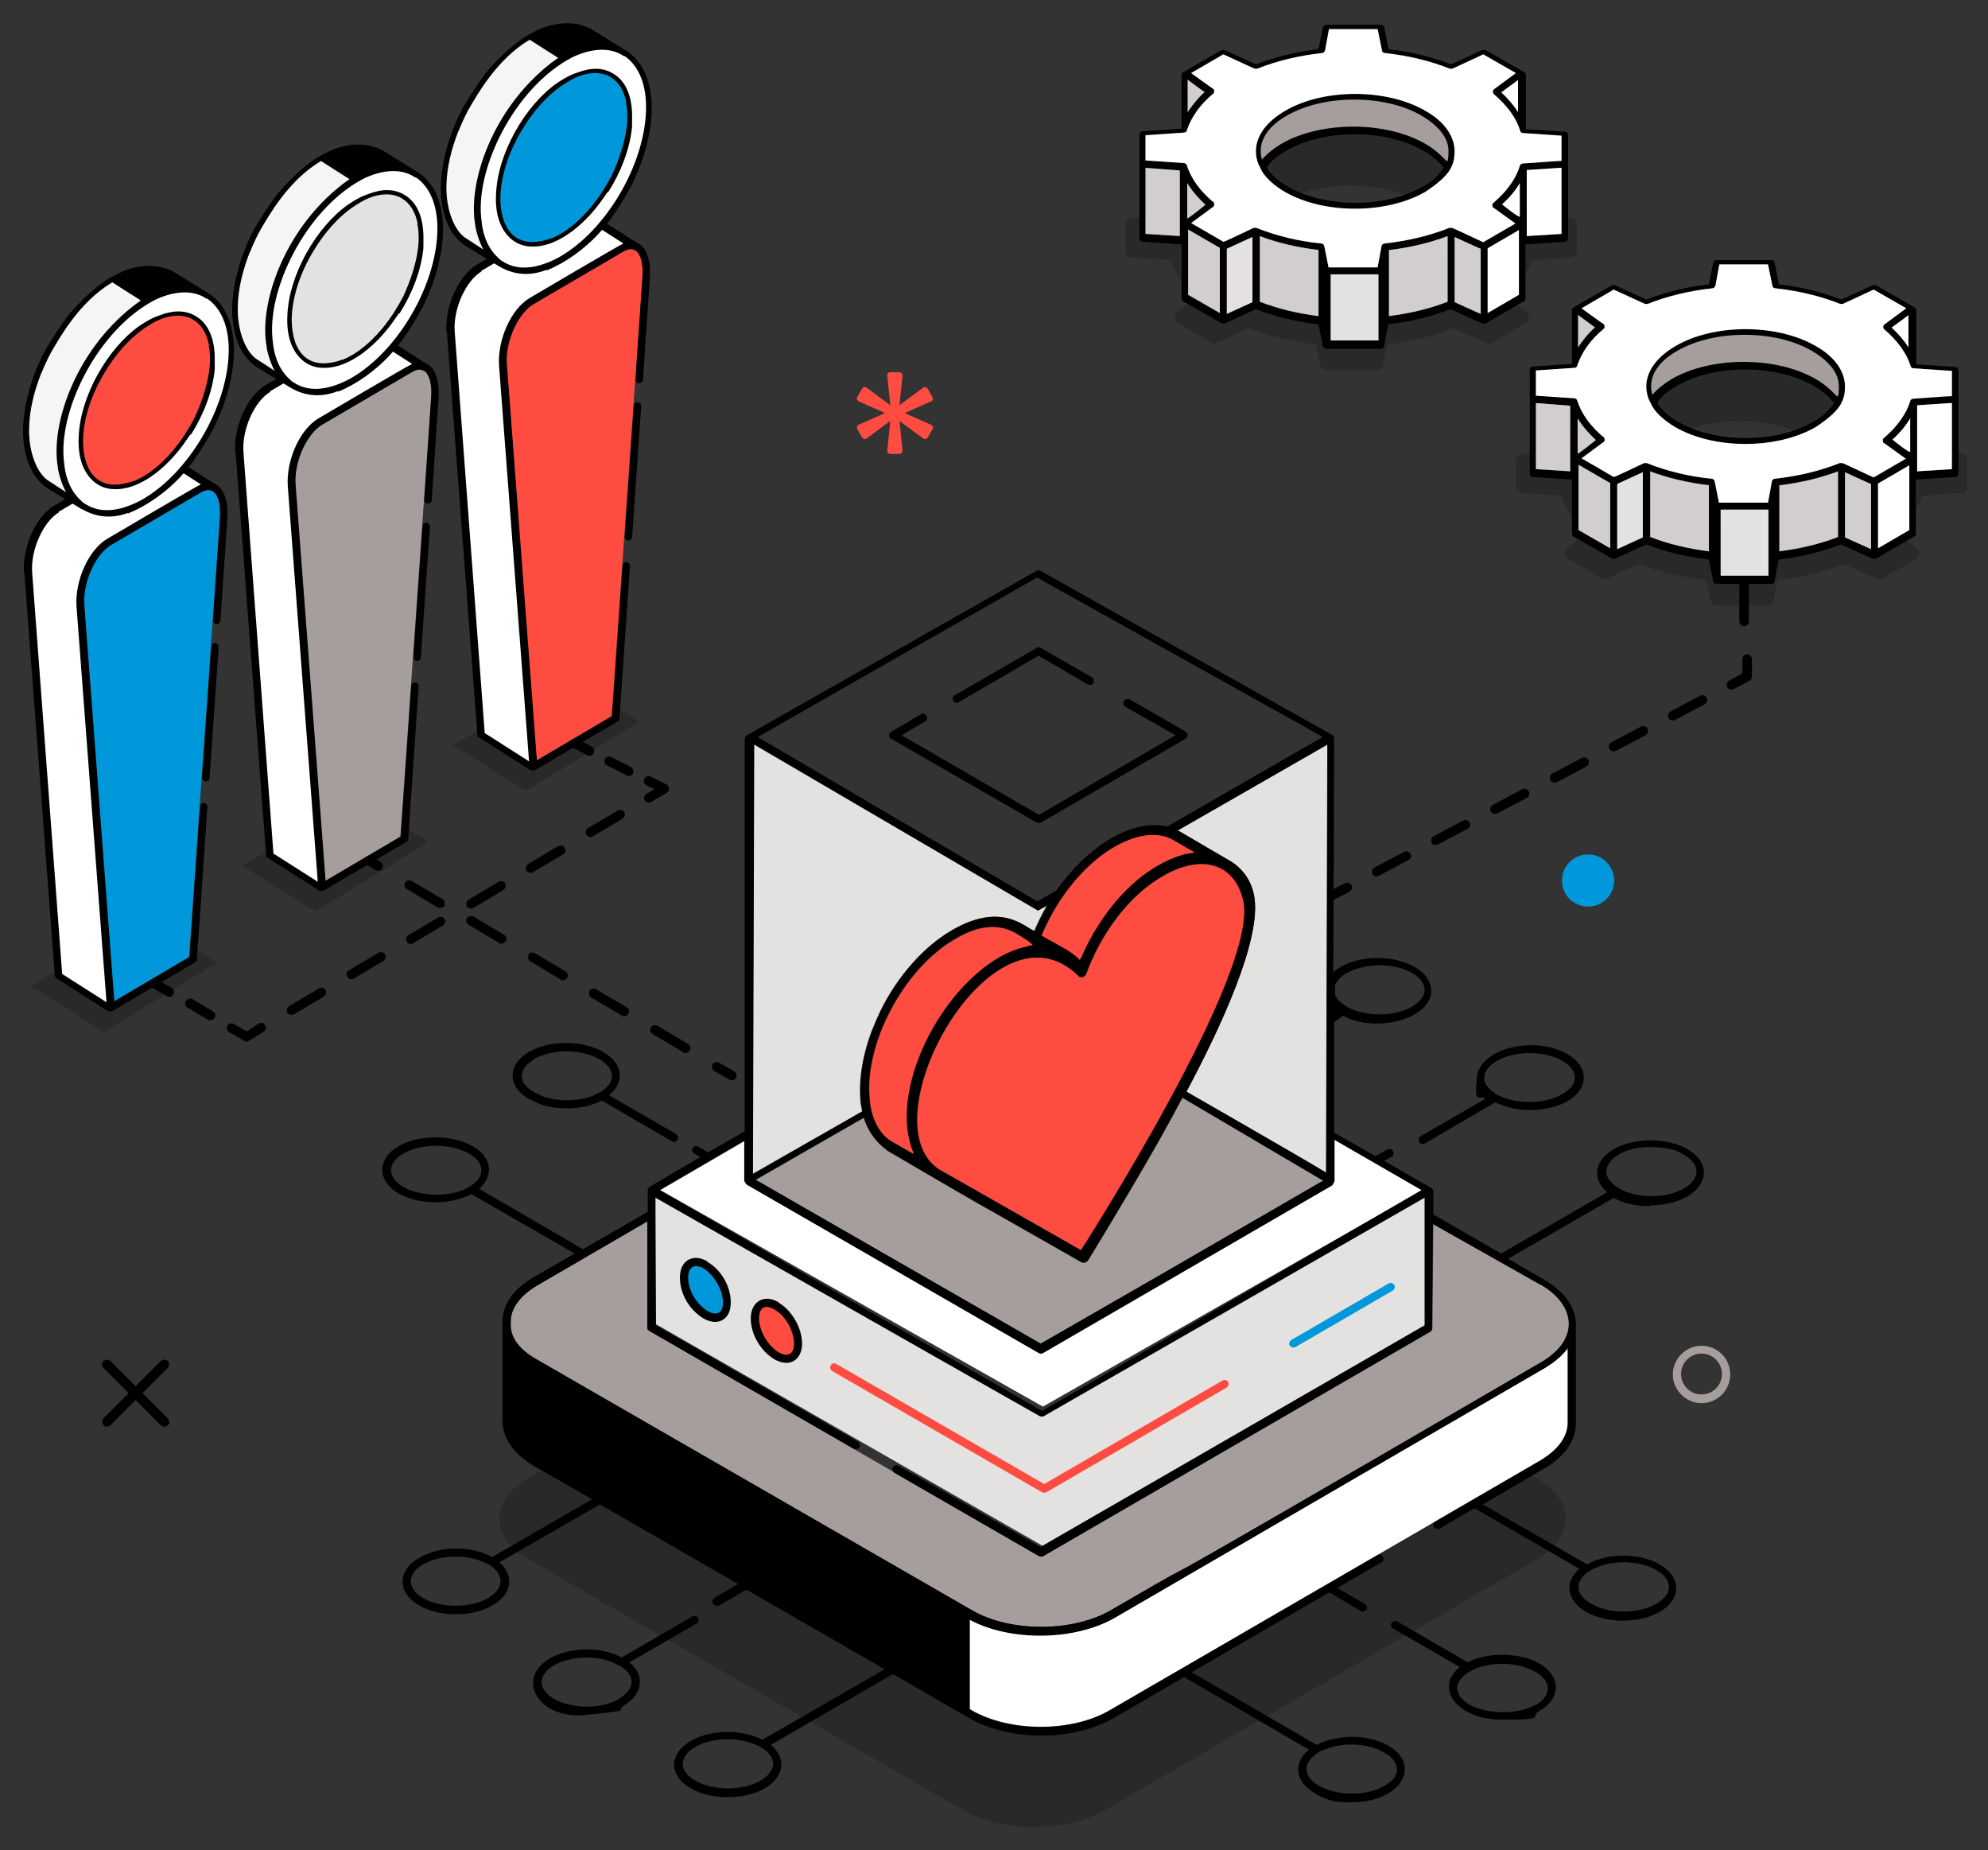 <svg xmlns="http://www.w3.org/2000/svg" id="Layer_1" data-name="Layer 1" viewBox="0 0 457.3 425.5"><rect x="0" y="0" width="457.3" height="425.5" fill="#333333" stroke="none"/><defs><style>      .cls-1 {        fill: #ff4c41;      }      .cls-1, .cls-2, .cls-3, .cls-4, .cls-5, .cls-6, .cls-7, .cls-8, .cls-9, .cls-10, .cls-11 {        stroke-width: 0px;      }      .cls-2 {        fill: none;      }      .cls-3 {        opacity: .2;      }      .cls-3, .cls-7, .cls-12, .cls-11 {        fill: #000;      }      .cls-4 {        fill: #e4e2e1;      }      .cls-5 {        fill: #f6f5f5;      }      .cls-6 {        fill: #0098db;      }      .cls-8 {        fill: #d2cecd;      }      .cls-12 {        stroke: #000;        stroke-miterlimit: 10;        stroke-width: .8px;      }      .cls-9 {        fill: #fff;      }      .cls-10 {        fill: #a69e9c;      }      .cls-11 {        isolation: isolate;        opacity: .2;      }    </style></defs><polygon class="cls-11" points="50 221.4 23.9 237.3 7.1 226.8 33.3 211.1 50 221.4"></polygon><g><path class="cls-6" d="M25.6,125.3l20.5-12c.7-.4,1.6-.8,2.4-.5l.3.2h.3c1.1.8,1.7,3.1,1.5,5.9l-7.1,101.2-17.3,10.2-6.9-91.1c-.4-5.3,2.6-11.8,6.2-13.9h.1Z"></path><path class="cls-7" d="M5.6,131.7l7,92.5h0c0,.3.1.6.4.8l11.8,7.5c.1,0,.3.1.5.1s.3,0,.4-.1h.2l19-11.2c.2-.1.4-.4.4-.7l2.4-35c0-.5-.3-.9-.8-.9s-.9.3-.9.8l-2.4,34.6-17.3,10.2-6.9-91.1c-.4-5.3,2.6-11.8,6.2-13.9l20.5-12c.7-.4,1.6-.8,2.4-.5,0,0,.4,0,.6.3,1.1.8,1.7,3.1,1.5,5.9l-1.6,23.6c0,.5.3.9.8.9s.9-.3.9-.8l1.6-23.6c.2-3.7-.7-6.5-2.5-7.6-.2,0-11.9-7.6-12-7.6-1.3-.8-2.9-.7-4.7.3l-20.5,12c-4.3,2.5-7.5,9.6-7.1,15.6h0Z"></path><path class="cls-9" d="M13.5,117.7l20.5-12c.8-.5,1.8-.9,2.7-.4l9.5,6.1c-.3,0-21.5,12.5-21.5,12.5-4.3,2.5-7.5,9.6-7.1,15.6l6.9,91-10.2-6.5-6.9-92.3c-.4-5.3,2.6-11.8,6.2-13.9h-.1Z"></path><path class="cls-7" d="M47.3,179.7c-.5,0-.8-.5-.8-.9l2.1-30.1c0-.5.5-.8.9-.8s.8.5.8.9l-2.1,30.1c0,.5-.4.8-.9.8s0,0,0,0Z"></path></g><path class="cls-6" d="M365.3,196.5c-3.3,0-6,2.7-6,6s2.6,6,6,6,6-2.7,6-6-2.7-6-6-6Z"></path><path class="cls-7" d="M306.4,207c-.4,0-.8-.2-1-.6-.3-.5,0-1.2.5-1.5l3.5-1.8c.5-.3,1.2,0,1.5.5s0,1.2-.5,1.5l-3.5,1.8c-.2,0-.3.1-.5.1Z"></path><path class="cls-7" d="M316.7,201.6c-.4,0-.8-.2-1-.6,0-.2-.1-.3-.1-.5,0-.4.2-.8.6-1l6.8-3.6c.5-.3,1.2,0,1.5.5.1.3.2.6,0,.8,0,.3-.3.5-.5.6l-6.8,3.6c-.2,0-.3.1-.5.1h0ZM330.3,194.4c-.4,0-.8-.2-1-.6,0-.2-.1-.3-.1-.5,0-.4.2-.8.6-1l6.8-3.6c.5-.3,1.2,0,1.5.5.1.2.2.5,0,.8,0,.3-.3.5-.5.6l-6.8,3.6c-.2,0-.3.1-.5.1h0ZM343.9,187.2c-.4,0-.8-.2-1-.6,0-.1-.1-.3-.1-.5,0-.4.2-.8.6-1l6.8-3.6c.5-.3,1.2,0,1.5.5s0,1.2-.5,1.5l-6.8,3.6c-.2,0-.3.1-.5.1ZM357.6,180c-.4,0-.8-.2-1-.6,0-.1-.1-.3-.1-.5,0-.4.2-.8.6-1l6.8-3.6c.5-.3,1.2,0,1.5.5s0,1.2-.5,1.5l-6.8,3.6c-.2,0-.3.1-.5.1ZM371.2,172.8c-.4,0-.8-.2-1-.6,0-.1-.1-.3-.1-.5,0-.4.2-.8.6-1l6.8-3.6c.5-.3,1.2,0,1.5.5s0,1.2-.5,1.5l-6.8,3.6c-.2,0-.3.1-.5.1ZM384.8,165.7c-.4,0-.8-.2-1-.6,0-.2-.1-.3-.1-.5,0-.4.2-.8.6-1l6.8-3.6c.5-.3,1.2,0,1.5.5s0,1.2-.5,1.5l-6.8,3.6c-.2,0-.3.1-.5.1Z"></path><path class="cls-7" d="M398.3,158.6c-.4,0-.8-.2-1-.6-.3-.5,0-1.2.5-1.5l3-1.6v-3.3c0-.6.5-1.1,1.1-1.1s1.1.5,1.1,1.1v4c0,.4-.2.8-.6,1l-3.6,1.9c-.2,0-.3.1-.5.1h0Z"></path><path class="cls-7" d="M401.2,144c-.6,0-1.1-.5-1.1-1.1v-8.8c0-.6.5-1.1,1.1-1.1s1.1.5,1.1,1.1v8.8c0,.6-.5,1.1-1.1,1.1Z"></path><path class="cls-7" d="M38.6,326.2l-5.8-5.8,5.8-5.8c.4-.4.4-1.1,0-1.6-.4-.4-1.1-.4-1.6,0l-5.8,5.8-5.8-5.8c-.4-.4-1.1-.4-1.6,0-.5.4-.4,1.1,0,1.6l5.8,5.8-5.8,5.8c-.4.4-.4,1.1,0,1.6.4.4,1.1.4,1.6,0l5.8-5.8,5.8,5.8c.4.4,1.1.4,1.6,0,.5-.4.4-1.1,0-1.6Z"></path><path class="cls-3" d="M353.4,358.7l-99.2,57.6c-9,5.2-23.6,5.2-32.7,0l-99.8-57.6c-9.1-5.2-9.1-13.7,0-18.9l20.4-11.9,79.5,45.9c9.1,5.3,23.7,5.3,32.7,0l78.7-45.7,20.3,11.7c9.1,5.2,9.1,13.7.1,18.9Z"></path><path class="cls-10" d="M391.4,322.7c-3.6,0-6.6-3-6.6-6.6s3-6.6,6.6-6.6,6.6,2.9,6.6,6.6-3,6.6-6.6,6.6ZM391.4,311.3c-2.6,0-4.7,2.1-4.7,4.7s2.1,4.7,4.7,4.7,4.7-2.1,4.7-4.7-2.1-4.7-4.7-4.7Z"></path><path class="cls-7" d="M306.3,234.3c.2.1.3.2.4.3l-.4.2v-.6h0Z"></path><path class="cls-1" d="M214.2,97.7l-6.1-2.7,6.1-2.7c.3,0,.5-.6.3-1l-1.1-1.9c-.3-.4-.7-.5-1.1-.2l-5.4,4,.7-6.8c0-.4-.3-.8-.7-.8h-2.1c-.4,0-.7.3-.7.8l.7,6.8-5.4-4c-.4-.3-.9-.2-1.1.2l-1.1,1.9c-.3.3,0,.8.3,1l6.1,2.7-6.1,2.7c-.3,0-.5.6-.3,1l1.1,1.9c.3.4.7.5,1.1.2l5.4-4-.7,6.8c-.1.4.3.8.7.8h2.1c.4,0,.7-.4.7-.8l-.7-6.8,5.4,4c.4.3.9.2,1.1-.2l1.1-1.9c.3-.3.1-.8-.3-1Z"></path><path class="cls-7" d="M168.3,248.4c-.2,0-.4,0-.5-.1l-3.5-2c-.5-.3-.7-1-.4-1.5s1-.7,1.5-.4l3.5,2c.5.3.7,1,.4,1.5-.2.4-.6.6-1,.6h0Z"></path><path class="cls-7" d="M157.8,242.2c-.2,0-.4,0-.6-.2l-7.1-4.2c-.5-.3-.7-1-.4-1.5s1-.7,1.5-.4l7.1,4.2c.3.2.5.6.5.9s0,.4-.1.6c-.2.3-.6.5-1,.5h.1ZM143.7,233.8c-.2,0-.4,0-.6-.2l-7.1-4.2c-.2-.2-.4-.4-.5-.7,0-.3,0-.6.1-.8.3-.5,1-.7,1.5-.4l7.1,4.2c.3.2.5.5.5.9s0,.4-.2.6c-.2.3-.6.5-.9.5h0ZM129.6,225.5c-.2,0-.4,0-.6-.2l-7-4.2c-.3-.2-.4-.4-.5-.7,0-.3,0-.6,0-.8.3-.5,1-.7,1.5-.4l7.1,4.2c.3.2.5.6.5.9s0,.4-.1.6c-.2.3-.6.5-1,.5h0ZM115.5,217.1c-.2,0-.4,0-.6-.2l-7.1-4.2c-.5-.3-.7-1-.4-1.5.3-.5,1-.7,1.5-.4l7.1,4.2c.3.2.5.5.5.9s0,.4-.2.6c-.2.3-.6.5-.9.5h0ZM101.3,208.8c-.2,0-.4,0-.6-.1l-7.1-4.2c-.5-.3-.7-1-.4-1.5.3-.5,1-.7,1.5-.4l7.1,4.2c.3.2.5.5.5.9s0,.4,0,.6c-.2.3-.6.5-1,.5h0Z"></path><path class="cls-7" d="M86.9,200.2c-.2,0-.4,0-.5-.1l-3.5-2c-.5-.3-.7-1-.4-1.5.3-.5,1-.7,1.5-.4l3.5,2c.5.3.7,1,.4,1.5-.2.4-.6.6-1,.6h0Z"></path><path class="cls-7" d="M38.9,229.2c-.2,0-.4,0-.5-.1l-3.5-2c-.5-.3-.7-1-.4-1.5s1-.7,1.5-.4l3.5,2c.5.3.7,1,.4,1.5-.2.4-.6.6-1,.6h0Z"></path><path class="cls-7" d="M48.4,234.7c-.2,0-.4,0-.6-.2l-4.7-2.8c-.3-.2-.5-.5-.5-.9s0-.4.2-.6c.3-.5,1-.7,1.5-.4l4.7,2.8c.5.3.7,1,.4,1.5-.2.3-.6.5-1,.5h0Z"></path><path class="cls-7" d="M56.7,239.5c-.2,0-.4,0-.5-.1l-3.5-2c-.5-.3-.7-1-.4-1.5s1-.7,1.5-.4l2.9,1.7,2.8-1.8c.5-.3,1.2-.2,1.5.4.3.5.2,1.2-.4,1.5l-3.4,2.1c-.2.1-.4.2-.6.2h.1Z"></path><path class="cls-7" d="M67,233.4c-.4,0-.8-.2-1-.5,0-.2,0-.4,0-.6,0-.4.2-.7.5-.9l6.9-4.1c.5-.3,1.2-.1,1.5.4s0,1.2-.4,1.5l-6.9,4.1c-.2,0-.4.1-.6.1h0ZM80.8,225.2c-.4,0-.8-.2-.9-.5,0-.2-.2-.4-.2-.6,0-.4.2-.7.5-.9l6.9-4.1c.5-.3,1.2-.1,1.5.4s0,1.2-.4,1.5l-6.9,4.1c-.2.1-.4.2-.6.2h0ZM94.5,217.1c-.4,0-.8-.2-.9-.5,0-.2-.2-.4-.2-.6,0-.4.2-.7.5-.9l6.9-4.1c.5-.3,1.2-.1,1.5.4s.2.5,0,.8c0,.3-.2.5-.5.7l-6.9,4.1c-.2.1-.4.2-.6.2h0ZM108.3,208.9c-.4,0-.8-.2-1-.5,0-.2,0-.4,0-.6,0-.4.2-.7.5-.9l6.9-4.1c.5-.3,1.2-.1,1.5.4s0,1.2-.4,1.5l-6.9,4.1c-.2.1-.4.2-.6.2h0ZM122,200.7h0c-.4,0-.8-.2-1-.5,0-.2-.2-.4,0-.6,0-.4.2-.7.5-.9l6.9-4.1c.5-.3,1.2-.1,1.5.4.2.2.2.6.1.8,0,.3-.2.5-.5.7l-6.9,4.1c-.2.1-.4.2-.6.2h0ZM135.8,192.5c-.4,0-.7-.2-.9-.5-.1-.2-.2-.4-.2-.6,0-.4.2-.7.5-.9l6.9-4.1c.5-.3,1.2-.1,1.5.4s.1,1.2-.4,1.5l-6.9,4.1c-.2.1-.4.2-.6.2h0Z"></path><path class="cls-7" d="M149.2,184.6c-.4,0-.7-.2-.9-.5-.3-.5-.1-1.2.4-1.5l1.8-1.1-1.8-.9c-.5-.3-.8-.9-.5-1.5.3-.5.9-.8,1.5-.5l3.6,1.8c.4.2.6.5.6.9s-.2.8-.5,1l-3.5,2.1c-.2.1-.4.2-.6.2h-.1Z"></path><path class="cls-7" d="M144.6,178.4c-.2,0-.3,0-.5-.1l-4.5-2.3c-.3-.1-.5-.4-.5-.6v-.8c.3-.5,1-.7,1.5-.5l4.5,2.3c.4.2.6.6.6,1s0,.4-.1.5c-.2.4-.6.6-1,.6h0Z"></path><path class="cls-7" d="M135.6,173.8c-.2,0-.3,0-.5-.1l-3.6-1.9c-.5-.3-.7-.9-.5-1.5.3-.5.9-.7,1.5-.5l3.6,1.9c.5.3.7.9.5,1.5-.2.4-.6.6-1,.6Z"></path><path class="cls-12" d="M29.8,117.4c-2.7,1.1-6.6,1.8-10.8-.7h-.1l-7.7-4.7c-3.7-2.4-5.6-7.3-5.5-13.6.2-5.1,1.7-10.9,4.4-16.4h0c1.6-3.3,5.8-9.1,5.8-9.1,3-3.5,6.5-6.9,9.7-8.7s4-1.8,4.4-2h0c3.7-1.1,7.6-.8,10.3,1l7.6,4.7h0c3.7,2.4,5.7,7.3,5.5,13.6-.2,5-1.6,10.4-4,15.5,0,0-.3.7-.6,1.3-2.3,4.2-4.7,8-7.7,11.2s-7.2,6.3-11.3,8h0Z"></path><path class="cls-5" d="M25.9,64.9c-4.6,2.7-8.6,7.1-12.1,12.7h0c-.9,1.5-2,3.2-2.8,4.9h0c-.2.5-.5,1-.7,1.5s-.4.9-.6,1.4c0,0-.1.3-.2.4-1.7,4.3-2.7,8.5-2.8,12.5-.2,5.9,2,10.8,4.5,12.3l4,2.6c-.8-1.4-1.8-4.3-1.9-5.8-1.7-9.7,4-26.5,17.2-36.9h0c.2-.2,1.8-1.3,1.9-1.4,0,0-6.5-4.1-6.6-4.2h0Z"></path><path class="cls-9" d="M47.7,68.7h-.2c-3.5-2.4-8.2-1.5-11.9.3-13.4,7-22.6,26.1-20.8,37.8,0,.2.3,4.1,2.6,7,.2.2.3.4.5.6s.4.4.6.6c0,0,.3.3.4.4.2.2.4.3.7.5,4,2.6,8.9,1.3,13.1-1,10.7-6.1,19.5-21.1,19.9-33.6.2-5.9-1.6-10.3-4.9-12.6ZM43.8,99.9s-.7,1-.9,1.3c-3.7,5.5-10.2,11.5-16.6,11.3-2.1,0-4.1-.9-5.5-2.5-1.8-2-2.9-5.1-2.7-9.4.3-9.5,6.7-20.5,13.9-25.6,1.6-1.1,3.2-2,4.8-2.5,3.1-1.2,5.9-1.2,8.2.2,3,1.7,4.5,5.4,4.4,10.3v.7h0v1.2c-.5,5.3-2.7,10.7-5.5,15.1h0Z"></path><path class="cls-1" d="M48.1,79.5c-.5-2.8-1.8-4.9-3.7-6-1-.6-2.2-.9-3.5-.9-2,0-4.3.7-6.6,2.2-4,2.4-7.7,6.5-10.6,11.5s-4.5,10.3-4.6,14.9c0,4.5,1.3,7.9,3.9,9.4,2.1,1.2,4.8,1.1,7.8,0,.1,0,.3,0,.5-.2.2,0,.4-.2.5-.2.4-.2.9-.5,1.3-.7,4-2.4,7.7-6.5,10.6-11.5.3-.6.7-1.2,1-1.8,3.7-7.9,3.6-13,3.6-13.2,0-1.2,0-2.4-.3-3.4h.1Z"></path><g><polygon class="cls-11" points="98.6 193.7 72.5 209.6 55.7 199.1 81.9 183.4 98.6 193.7"></polygon><g><path class="cls-10" d="M74.2,97.6l20.5-12c.7-.4,1.6-.8,2.4-.5l.3.2h.3c1.1.8,1.7,3.1,1.5,5.9l-7.1,101.2-17.3,10.2-6.9-91.1c-.4-5.3,2.6-11.8,6.2-13.9h0Z"></path><path class="cls-7" d="M54.2,104l7,92.5h0c0,.3,0,.6.4.8l11.8,7.5c0,0,.3.1.5.1s.3,0,.4-.1h.2l19-11.2c.2-.1.4-.4.4-.7l2.4-35c0-.5-.3-.9-.8-.9s-.9.3-.9.8l-2.4,34.6-17.3,10.2-6.9-91.1c-.4-5.3,2.6-11.8,6.2-13.9l20.5-12c.7-.4,1.6-.8,2.4-.5,0,0,.4,0,.6.3,1.1.8,1.7,3.1,1.5,5.9l-1.6,23.6c0,.5.3.9.8.9s.9-.3.9-.8l1.6-23.6c.2-3.7-.7-6.5-2.5-7.6-.2,0-11.9-7.6-12-7.6-1.3-.8-2.9-.7-4.7.3l-20.5,12c-4.3,2.5-7.5,9.6-7.1,15.6h.1Z"></path><path class="cls-9" d="M62.1,90l20.5-12c.8-.5,1.8-.9,2.7-.4l9.5,6.1c-.3,0-21.5,12.5-21.5,12.5-4.3,2.5-7.5,9.6-7.1,15.6l6.9,91-10.2-6.5-6.9-92.3c-.4-5.3,2.6-11.8,6.2-13.9h0Z"></path><path class="cls-7" d="M95.9,152c-.5,0-.8-.5-.8-.9l2.1-30.1c0-.5.5-.8.9-.8s.8.5.8.9l-2.1,30.1c0,.5-.4.8-.9.8s0,0,0,0h0Z"></path></g></g><g><path class="cls-12" d="M77.8,89.5c-2.7,1.1-6.6,1.8-10.8-.7h0l-7.7-4.7c-3.7-2.4-5.6-7.3-5.5-13.6.2-5.1,1.7-10.9,4.4-16.4h0c1.6-3.3,5.8-9.1,5.8-9.1,3-3.5,6.5-6.9,9.7-8.7s4-1.8,4.4-2h0c3.7-1.1,7.6-.8,10.3,1l7.6,4.7h0c3.7,2.4,5.7,7.3,5.5,13.6-.2,5-1.6,10.4-4,15.5,0,0-.3.7-.6,1.3-2.3,4.2-4.7,8-7.7,11.2s-7.2,6.3-11.3,8h0Z"></path><path class="cls-5" d="M73.9,37c-4.6,2.7-8.6,7.1-12.1,12.7h0c-.9,1.5-2,3.2-2.8,4.9h0c-.2.5-.5,1-.7,1.5s-.4.9-.6,1.4c0,0,0,.3-.2.4-1.7,4.3-2.7,8.5-2.8,12.5-.2,5.9,2,10.8,4.5,12.3l4,2.6c-.8-1.4-1.8-4.3-1.9-5.8-1.7-9.7,4-26.5,17.2-36.9h0c.2-.2,1.8-1.3,1.9-1.4,0,0-6.5-4.1-6.6-4.2h0Z"></path><path class="cls-9" d="M95.7,40.8h-.2c-3.5-2.4-8.2-1.5-11.9.3-13.4,7-22.6,26.1-20.8,37.8,0,.2.3,4.1,2.6,7,.2.2.3.4.5.6l.6.6c0,0,.3.3.4.4.2.2.4.3.7.5,4,2.6,8.9,1.3,13.1-1,10.7-6.1,19.5-21.1,19.9-33.6.2-5.9-1.6-10.3-4.9-12.6ZM91.8,72s-.7,1-.9,1.3c-3.7,5.5-10.2,11.5-16.6,11.3-2.1,0-4.1-.9-5.5-2.5-1.8-2-2.9-5.1-2.7-9.4.3-9.5,6.7-20.5,13.9-25.6,1.6-1.1,3.2-2,4.8-2.5,3.1-1.2,5.9-1.2,8.2.2,3,1.7,4.5,5.4,4.4,10.3v.7h0v1.2c-.5,5.3-2.7,10.7-5.5,15.1h-.1Z"></path><path class="cls-4" d="M96.1,51.6c-.5-2.8-1.8-4.9-3.7-6-1-.6-2.2-.9-3.5-.9-2,0-4.3.7-6.6,2.2-4,2.4-7.7,6.5-10.6,11.5s-4.5,10.3-4.6,14.9c0,4.5,1.3,7.9,3.9,9.4,2.1,1.2,4.8,1.1,7.8,0,0,0,.3,0,.5-.2.2,0,.4-.2.5-.2.4-.2.9-.5,1.3-.7,4-2.4,7.7-6.5,10.6-11.5.3-.6.7-1.2,1-1.8,3.7-7.9,3.6-13,3.6-13.2,0-1.2,0-2.4-.3-3.4h0Z"></path></g><g><polygon class="cls-11" points="147.1 166 121 181.9 104.2 171.4 130.4 155.7 147.1 166"></polygon><g><path class="cls-1" d="M122.8,69.9l20.5-12c.7-.4,1.6-.8,2.4-.5l.3.2h.3c1.1.8,1.7,3.1,1.5,5.9l-7.1,101.2-17.3,10.2-6.9-91.1c-.4-5.3,2.6-11.8,6.2-13.9h.1Z"></path><path class="cls-7" d="M102.8,76.3l7,92.5h0c0,.3,0,.6.4.8l11.8,7.5c0,0,.3.1.5.1s.3,0,.4-.1h.2l19-11.2c.2-.1.4-.4.4-.7l2.4-35c0-.5-.3-.9-.8-.9s-.9.3-.9.8l-2.4,34.6-17.3,10.2-6.9-91.1c-.4-5.3,2.6-11.8,6.2-13.9l20.5-12c.7-.4,1.6-.8,2.4-.5,0,0,.4,0,.6.3,1.1.8,1.7,3.1,1.5,5.9l-1.6,23.6c0,.5.3.9.8.9s.9-.3.9-.8l1.6-23.6c.2-3.7-.7-6.5-2.5-7.6-.2,0-11.9-7.6-12-7.6-1.3-.8-2.9-.7-4.7.3l-20.5,12c-4.3,2.5-7.5,9.6-7.1,15.6h.1Z"></path><path class="cls-9" d="M110.7,62.3l20.5-12c.8-.5,1.8-.9,2.7-.4l9.5,6.1c-.3,0-21.5,12.5-21.5,12.5-4.3,2.5-7.5,9.6-7.1,15.6l6.9,91-10.2-6.5-6.9-92.3c-.4-5.3,2.6-11.8,6.2-13.9h0Z"></path><path class="cls-7" d="M144.5,124.3c-.5,0-.8-.5-.8-.9l2.1-30.1c0-.5.5-.8.9-.8s.8.5.8.9l-2.1,30.1c0,.5-.4.8-.9.8s0,0,0,0Z"></path></g></g><g><path class="cls-12" d="M125.8,61.6c-2.7,1.1-6.6,1.8-10.8-.7h0l-7.7-4.7c-3.7-2.4-5.6-7.3-5.5-13.6.2-5.1,1.7-10.9,4.4-16.4h0c1.6-3.3,5.8-9.1,5.8-9.1,3-3.5,6.5-6.9,9.7-8.7s4-1.8,4.4-2h0c3.7-1.1,7.6-.8,10.3,1l7.6,4.7h0c3.7,2.4,5.7,7.3,5.5,13.6-.2,5-1.6,10.4-4,15.5,0,0-.3.7-.6,1.3-2.3,4.2-4.7,8-7.7,11.2s-7.2,6.3-11.3,8h0Z"></path><path class="cls-5" d="M121.9,9.1c-4.6,2.7-8.6,7.1-12.1,12.7h0c-.9,1.5-2,3.2-2.8,4.9h0c-.2.5-.5,1-.7,1.5s-.4.9-.6,1.4c0,0,0,.3-.2.4-1.7,4.3-2.7,8.5-2.8,12.5-.2,5.9,2,10.8,4.5,12.3l4,2.6c-.8-1.4-1.8-4.3-1.9-5.8-1.7-9.7,4-26.5,17.2-36.9h0c.2-.2,1.8-1.3,1.9-1.4,0,0-6.5-4.1-6.6-4.2h.1Z"></path><path class="cls-9" d="M143.7,12.9h-.2c-3.5-2.4-8.2-1.5-11.9.3-13.4,7-22.6,26.1-20.8,37.8,0,.2.3,4.1,2.6,7,.2.2.3.4.5.6.2.2.4.4.6.6,0,0,.3.3.4.4.2.2.4.3.7.5,4,2.6,8.9,1.3,13.1-1,10.7-6.1,19.5-21.1,19.9-33.6.2-5.9-1.6-10.3-4.9-12.6ZM139.8,44.1s-.7,1-.9,1.3c-3.7,5.5-10.2,11.5-16.6,11.3-2.1,0-4.1-.9-5.5-2.5-1.8-2-2.9-5.1-2.7-9.4.3-9.5,6.7-20.5,13.9-25.6,1.6-1.1,3.2-2,4.8-2.5,3.1-1.2,5.9-1.2,8.2.2,3,1.7,4.5,5.4,4.4,10.3v.7h0v1.2c-.5,5.3-2.7,10.7-5.5,15.1h-.1Z"></path><path class="cls-6" d="M144.1,23.7c-.5-2.8-1.8-4.9-3.7-6-1-.6-2.2-.9-3.5-.9-2,0-4.3.7-6.6,2.2-4,2.4-7.7,6.5-10.6,11.5-2.9,5-4.5,10.3-4.6,14.9,0,4.5,1.3,7.9,3.9,9.4,2.1,1.2,4.8,1.1,7.8,0,0,0,.3,0,.5-.2.2,0,.4-.2.5-.2.4-.2.9-.5,1.3-.7,4-2.4,7.7-6.5,10.6-11.5.3-.6.7-1.2,1-1.8,3.7-7.9,3.6-13,3.6-13.2,0-1.2,0-2.4-.3-3.4h0Z"></path></g><g><path class="cls-11" d="M452.5,105.7c0-.8-.6-1.4-1.4-1.4l-8.9-.6c-1.1-3.1-3.1-6-6.1-8.6l4.7-3.4c.4-.3.6-.8.6-1.3s-.3-.9-.7-1.2l-7.9-4.6c-.4-.2-.9-.3-1.3,0l-7.3,3.4c-4.7-1.8-9.9-3.1-15.5-3.7l-.9-4.7c-.1-.7-.7-1.2-1.4-1.2h-11.9c-.7,0-1.3.5-1.4,1.2l-.9,4.8c-5.6.6-10.7,1.9-15.4,3.7l-7.3-3.4c-.4-.2-.9-.2-1.3,0l-7.8,4.6c-.4.2-.7.7-.7,1.2s.2,1,.6,1.3l4.7,3.4c-2.9,2.6-4.9,5.5-6,8.6l-8.9.6c-.8,0-1.4.7-1.4,1.5v6.1c0,.8.7,1.4,1.4,1.4l8.9.6c1.1,3.1,3.2,6,6.1,8.6l-4.6,3.4c-.4.3-.6.8-.6,1.3s.3.9.7,1.2l7.8,4.5h0c.4.3.9.3,1.4,0h0l7.2-3.3c4.6,1.8,10,3.1,15.5,3.7.1.5.3,1.4.5,2.3.2,1.2.5,2.4.5,2.4.1.7.7,1.2,1.4,1.2h11.7c.7,0,1.3-.5,1.4-1.2l.9-4.7c5.5-.6,10.7-1.9,15.4-3.7,1.3.6,7.2,3.3,7.4,3.4.4.2.9.2,1.3,0l7.8-4.6c.4-.2.7-.7.7-1.2s-.2-1-.6-1.3l-4.7-3.4c2.9-2.6,5-5.6,6-8.6l8.9-.6h0c.4,0,.7-.2,1-.4.3-.3.4-.6.4-1v-6.3h0ZM423.2,109.4c0,.8-.2,1.7-.5,2.5l-.8,1.6c-1.1,1.7-2.8,3.2-5,4.5-4.3,2.5-10.2,3.9-16.4,3.9s-12.1-1.4-16.5-3.9c-2.2-1.3-3.9-2.8-5-4.4l-.8-1.6c-.3-.9-.5-1.7-.5-2.6,0-3.2,2.2-6.2,6.3-8.6,9-5.2,23.7-5.2,32.8,0,4.1,2.4,6.4,5.5,6.4,8.7h0Z"></path><path class="cls-2" d="M417.3,88.8c-8.8-5.1-23-5.1-31.7,0-1.9,1.1-3.4,2.3-4.3,3.7v.3c.9,1.5,2.6,3,4.7,4.2,8.6,5,22.6,5,31.1,0,3-1.5,4.8-4.3,4.8-4.3-1.1-1.4-2.6-2.8-4.6-3.9Z"></path><path class="cls-7" d="M449.7,84.4h.1l-9-.6s0-.2,0-.3v-12.1s0-.5-.4-.7l-8.9-5.1c-.2,0-.5,0-.7,0l-7.2,3.3c-4.4-1.7-9.3-2.9-14.4-3.5l-1-5c0-.4-.4-.6-.8-.6h-12.5c-.4,0-.7.3-.8.6l-1,5c-5.2.6-10,1.8-14.4,3.5l-7.2-3.3c-.2,0-.5,0-.7,0l-8.8,5.1c-.2,0-.4.4-.4.6v12.4l-9,.6c-.4,0-.7.4-.7.8v23.8c0,.4.3.8.7.8l9,.6v12.4c0,.3.1.5.4.7l8.9,5.1h.6l7.2-3.3c4.4,1.7,9.2,2.9,14.4,3.5l1,5c0,.3.4.6.8.6h12.5c.4,0,.7-.3.8-.6l.9-5c5.1-.6,10-1.8,14.4-3.5,1.5.7,7,3.2,7.3,3.3h.7l8.8-5.1c.2,0,.4-.4.4-.7,0-5.5,0,.6,0-8.5v-3.9l9.1-.6c.4,0,.7-.4.7-.8v-23.7c0-.5-.3-.7-.7-.8ZM363,72.4c0,0,4.2,3.1,3.9,2.9-1.4,1.2-2.5,2.6-3.5,4l-.4.6v-7.5ZM361.2,108.4l-7.9-.5v-15.2l7.9.6v15.1ZM362.9,104.3v-8.1c1.1,1.8,2.5,3.4,4.2,5,0,0-4.3,3.5-4.2,3.1ZM370.4,126.1l-7.3-4.2v-15c.7.4-2.7-1.6,7.3,4.2v15ZM377.9,123.6l-5.9,2.7v-15s6.3-2.9,5.9-2.7v15ZM393.1,126.8c-4.8-.6-9.4-1.7-13.5-3.3v-15.1c3.9,1.5,8.6,2.6,13.5,3.2v15.2ZM406.8,132.4h-11v-15.2h0s0,0,.2,0h10.8v15.2ZM422.8,123.5c-4.1,1.6-8.7,2.7-13.5,3.3v-15.2h.1c4.9-.6,9.4-1.7,13.4-3.2v15.1ZM430.4,126.3l-6-2.7v-15c.2.1,6.3,2.9,6,2.7v15ZM439.2,121.9l-7.2,4.2v-14.9l7.2-4.2v14.9ZM439.4,103.9c0,.5-4.1-2.8-4.1-2.8,1.7-1.5,3.1-3.2,4.1-4.9v7.7ZM440.1,91.7c-.3,0-.6.3-.7.6-.8,2.6-2.7,5.6-6,8.4-.3.2-.3.4-.3.6s0,.6.3.6l5,3.6-7.4,4.3c0,0-7-3.2-7.2-3.3h-.6c-4.5,1.8-9.5,3-14.9,3.6-.3,0-.7.3-.7.6l-.9,4.9h-11.3s-1-5.2-1-4.9c0-.3-.3-.6-.7-.6-5-.5-10.2-1.7-14.9-3.6h-.6c-5.1,2.4-6.7,3.2-7,3.2-.3-.2-1.9-1.1-7.4-4.3l5-3.7c.3-.1.3-.4.3-.6s0-.5-.3-.6c-2.7-2.3-4.9-5-6-8.4,0-.3-.4-.5-.7-.5l-8.8-.6v-5.8l8.8-.6c.3,0,.7-.2.7-.5,1-3,3-5.9,6-8.4.3-.2.3-.4.3-.6s0-.5-.3-.6c-3.5-2.5-2-1.4-5-3.6l7.4-4.3,7.2,3.3h.6c4.5-1.8,9.5-3,14.9-3.6.3,0,.6-.3.7-.6l.9-4.9h11.2l1,4.9c0,.3.3.6.7.6,5.4.6,10.4,1.8,14.9,3.6h.6l7.1-3.3,7.5,4.3-5,3.7c-.4.3-.4.9,0,1.2,3,2.6,5.1,5.4,6,8.4,0,.3.4.5.7.5h0l8.8.6v5.8h0c-.3,0-2,.1-8.8.6ZM439,72.5v7.4c-1-1.6-2.3-3.1-3.9-4.6h0l3.8-2.8ZM449,92.7v15.2l-8,.5v-15.2c10.8-.7,7.3-.5,8-.5Z"></path><path class="cls-7" d="M417.7,79.6c-8.9-5.2-23.5-5.2-32.3,0-4.3,2.5-6.7,5.8-6.7,9.3s.2,2,.6,3l.8,1.6c1.1,1.8,2.9,3.3,5.2,4.7,4.5,2.6,10.3,3.9,16.2,3.9s11.7-1.3,16.2-3.9c5.4-3.6,6.7-5.8,6.7-9.3s-2.4-6.9-6.7-9.3ZM417.1,97c-8.5,5-22.5,5-31.1,0-2.1-1.2-3.8-2.7-4.7-4.2v-.3c.9-1.4,2.4-2.6,4.3-3.7,8.7-5.1,22.9-5.1,31.7,0,2,1.1,3.5,2.5,4.6,3.9,0,0-1.8,2.8-4.8,4.3Z"></path><path class="cls-8" d="M424.4,108.6v15l6,2.7v-15c.3.2-5.8-2.6-6-2.7Z"></path><polygon class="cls-9" points="432 126.1 439.2 121.9 439.2 107 432 111.2 432 126.1"></polygon><path class="cls-9" d="M441,93.2v15.2l8-.5v-15.2c-.7,0,2.8-.2-8,.5Z"></path><path class="cls-9" d="M435.1,75.3c1.6,1.5,2.9,3,3.9,4.6v-7.4l-3.8,2.8h0Z"></path><path class="cls-8" d="M366.9,75.3c.3.2-3.9-2.8-3.9-2.9v7.5l.4-.6c1-1.4,2.1-2.8,3.5-4Z"></path><polygon class="cls-8" points="353.3 107.9 361.2 108.4 361.2 93.3 353.3 92.7 353.3 107.9"></polygon><path class="cls-8" d="M362.9,96.2v8.1c-.1.4,4.2-3.1,4.2-3.1-1.7-1.6-3.1-3.2-4.2-5Z"></path><path class="cls-8" d="M363.1,106.9v15l7.3,4.2v-15c-10-5.8-6.6-3.8-7.3-4.2Z"></path><path class="cls-4" d="M372,111.3v15l5.9-2.7v-15c.4-.2-5.9,2.7-5.9,2.7Z"></path><path class="cls-8" d="M379.6,123.5c4.1,1.6,8.7,2.7,13.5,3.3v-15.2c-4.9-.6-9.6-1.7-13.5-3.2v15.1Z"></path><path class="cls-4" d="M395.8,117.2h0v15.2h11v-15.2h-10.8c-.1,0-.2,0-.2,0Z"></path><path class="cls-8" d="M409.3,111.6v15.2c4.8-.6,9.4-1.7,13.5-3.3v-15.1c-4,1.5-8.5,2.6-13.4,3.2h-.1Z"></path><path class="cls-9" d="M435.3,101.1s4.1,3.3,4.1,2.8v-7.7c-1,1.7-2.4,3.4-4.1,4.9Z"></path><path class="cls-9" d="M449,91.1v-5.8l-8.8-.6h0c-.3,0-.7-.2-.7-.5-.9-3-3-5.8-6-8.4-.4-.3-.4-.9,0-1.2l5-3.7-7.5-4.3-7.1,3.3h-.6c-4.5-1.8-9.5-3-14.9-3.6-.4,0-.7-.3-.7-.6l-1-4.9h-11.2l-.9,4.9c-.1.3-.4.6-.7.6-5.4.6-10.4,1.8-14.9,3.6h-.6l-7.2-3.3-7.4,4.3c3,2.2,1.5,1.1,5,3.6.2,0,.3.4.3.6s0,.4-.3.6c-3,2.5-5,5.4-6,8.4,0,.3-.4.5-.7.5l-8.8.6v5.8l8.8.6c.3,0,.6.2.7.5,1.1,3.4,3.3,6.1,6,8.4.3,0,.3.4.3.6s0,.5-.3.6l-5,3.7c5.5,3.2,7.1,4.1,7.4,4.3.3,0,1.9-.8,7-3.2h.6c4.7,1.9,9.9,3.1,14.9,3.6.4,0,.7.3.7.6,0-.3,1,4.9,1,4.9h11.3l.9-4.9c0-.3.4-.6.7-.6,5.4-.6,10.4-1.8,14.9-3.6h.6c.2,0,7.1,3.3,7.2,3.3l7.4-4.3-5-3.6c-.2,0-.3-.4-.3-.6s0-.4.3-.6c3.3-2.8,5.2-5.8,6-8.4,0-.3.4-.6.7-.6,6.8-.5,8.5-.6,8.8-.6h0ZM417.7,98.2c-4.5,2.6-10.3,3.9-16.2,3.9s-11.7-1.3-16.2-3.9c-2.3-1.4-4.1-2.9-5.2-4.7l-.8-1.6c-.4-1-.6-2-.6-3,0-3.5,2.4-6.8,6.7-9.3,8.8-5.2,23.4-5.2,32.3,0,4.3,2.4,6.7,5.8,6.7,9.3s-1.3,5.7-6.7,9.3Z"></path><path class="cls-10" d="M422.3,90.9c-1.2-1.3-2.7-2.6-4.6-3.7-9.1-5.3-24.1-5.3-33.2,0-1.8,1.1-3.3,2.3-4.4,3.6-.2-.6-.3-1.3-.3-2,0-3,2.1-5.9,6-8.1,4.3-2.5,9.9-3.7,15.5-3.7s11.2,1.2,15.5,3.7c3.9,2.3,6.2,5.1,6.2,8.1s-.4,2.4-.7,2.1Z"></path></g><g><g><path class="cls-7" d="M220.5,161.5h0l18.4-10.7,11.3,6.6c.5.3,1,.1,1.3-.3.3-.5,0-1.1-.3-1.3l-11.8-6.8c-.3-.2-.6-.2-.9,0l-18.9,10.9c-.5.3-.6.9-.3,1.3.3.4.8.6,1.3.3Z"></path><path class="cls-7" d="M272.8,168.3l-13-7.5c-.4-.2-1,0-1.3.4-.3.5,0,1,.3,1.3l11.6,6.6-31.4,18.3-31.6-18.3,5.4-3.2c.5-.3.6-.8.3-1.3-.3-.5-.8-.6-1.3-.3l-6.8,4c-.6.3-.7,1.3,0,1.6l33.5,19.3c.2,0,.6.2.9,0l33.3-19.3h0c.7-.4.6-1.3,0-1.6Z"></path></g><g><path class="cls-2" d="M243.1,204.9c3.7-5.2,8-9.4,12.6-12,4.6-2.7,9.1-3.6,12.9-2.7,16-9.2,32.9-19,35.8-20.6l-65.6-36.6-64.3,36.7,64.3,37.8s1.6-.9,4.4-2.5Z"></path><path class="cls-10" d="M204,264.5c-2.4-1.6-4.4-4.4-5.3-7.4l-24.9,14.3,65.6,37.7,28-16.1,37-21.4-32.4-19.1c-3.1,5.8-5.9,10.8-7.3,13.2-6.8,11.8-14.4,24.2-14.4,24.2-.3.5-1,.7-1.6.4l-20.9-11.9-3.2-1.8-9.5-5.5c.7.4-10.6-6.2-11.1-6.5Z"></path><path class="cls-4" d="M305.4,171.2l-34.5,19.8c.2.1.4.2.6.3l11.1,6.5c2.9,1.6,5.2,4.4,5.9,8.3,1.8,9.8-7.8,30.4-15.6,45,0,0,25.9,14.8,32.1,18.6l.3-98.5Z"></path><path class="cls-4" d="M198,254c-.6-4.9.2-10.8,2.5-16.9l1.3-3.1c3.4-7.7,9.7-15.8,17.2-20.1,11.6-6.7,16.8-.4,18.9.2.8-1.9,1.7-3.7,2.7-5.5,0-.1.2-.3.3-.4l-2.2,1.2-65.3-38.2-.3,98.8,25.2-14.4-.3-1.6Z"></path><path class="cls-9" d="M327.1,273.7l-20.1-11.6v9.6l-.5.9-66.4,38.5c-.5.3-.7.3-1.2,0l-67.1-38.7-.5-.8v-9.2h0l-19.4,11.3,88,49.8,87.3-49.8Z"></path><path class="cls-4" d="M327.8,304.8v-29.4s-87.3,50.1-87.7,50.3c-.3.2-.7,0-.8,0,0,0-88.5-50.3-88.5-50.3v29.1c0,0,89,51,89,51l88.1-50.7Z"></path><path class="cls-9" d="M358.5,312.3c-.8.8-1.9,1.5-3,2.2-103.9,60.3-28.4,16.5-99.2,57.6-9.3,5.2-23.9,5.3-33.2.3h0v20.6l.4.3c8.8,5.1,23.1,5.1,31.8,0l99.2-57.5c4-2.4,6.3-5.4,6.3-8.7v-17.2c-.6.8-1.3,1.6-2.2,2.4Z"></path><path class="cls-10" d="M329.5,305.5c0,.3-.2.6-.5.8l-89,51.6c-.3.2-.6,0-.9,0l-89.7-51.8c-.3-.2-.6-.5-.5-.8v-24.4l-25.1,14.6c-6.6,3.8-6.3,8-6.3,8.4,0,1.5-.4,5.3,6.4,9l36.1,20.8,63.7,36.7c8.7,5,22.9,5,31.7,0,37-21.5-21.9,13.3,99.1-57.1,9.1-5.3,7.9-13.2,0-17.8l-24.8-14-.2,24Z"></path><g><path class="cls-7" d="M179.1,299.5c-3.4-2-6.4-.1-6.4,3.7s2.4,7.6,5.4,9.4c3.7,2.1,6.4,0,6.4-3.6s-2.4-7.7-5.4-9.4h0Z"></path><path class="cls-7" d="M162.7,290.1c-3.2-1.9-6.3-.3-6.3,3.7s2.4,7.6,5.4,9.4c3.2,1.9,6.3.4,6.3-3.6s-2.4-7.7-5.4-9.4h0Z"></path><g><path class="cls-1" d="M179.1,311c-2.4-1.4-4.5-5-4.5-7.7s1.4-3.4,3.6-2.1c5.2,3,6.3,12.8.9,9.8h0Z"></path><path class="cls-6" d="M158.3,293.8c0-2.5,1.5-3.2,3.5-2.1,2.4,1.4,4.5,5,4.5,7.8,0,6.1-8.1.3-8-5.7h0Z"></path><path class="cls-1" d="M240.2,343.3c-.2,0-.3,0-.5-.1l-48.3-27.9c-.4-.3-.6-.8-.3-1.3s.8-.6,1.3-.3l47.8,27.6,41-23.8c.4-.3,1-.1,1.3.3s.1,1-.3,1.3l-41.5,24.1c-.1,0-.3.1-.5.1h0Z"></path><path class="cls-6" d="M296.7,309.5c-.3-.4-.1-1,.3-1.3l22.4-13c.4-.3,1-.1,1.3.3s.1,1-.3,1.3l-22.4,13c-.2,0-.3.1-.5.1,0,0-.6-.1-.8-.4Z"></path></g></g></g><path class="cls-7" d="M379.6,277.2c11.3,0,16.4-8.3,8.6-12.9-4.7-2.7-12.3-2.7-17,0-4.8,2.8-4.8,7.1-1.5,9.9l-24.4,14.1-15.6-9v-5.3c0-.3-.2-.6-.5-.8l-10.8-6.2,1.7-1c.5-.2.6-.8.3-1.3s-.8-.6-1.3-.3l-2.7,1.5-9.5-5.4v-25.4l2-1.5c4.5,2.5,11.8,2.4,16.5-.3,5.2-3,5-8.1,0-10.9-5.7-3.3-14.7-2.5-18.7,1.2l.2-53.8c0-.3-.2-.6-.5-.8l-67-37.7c-.3-.2-.7-.2-1,0l-66.6,37.8c-.3.2-.5.5-.5.8v90.3s-8.4,4.8-8.4,4.8l-2.3-1.3c-.5-.3-1.1,0-1.3.3-.2.4,0,1,.4,1.3l1.4.8-11.6,6.8c-.3.2-.5.5-.5.8v5l-14.9,8.6-23.9-13.9c3.3-2.8,3.2-7.2-1.5-9.8-4.7-2.7-12.3-2.7-17,0-4.8,2.7-5.2,7.8,0,10.9,4.6,2.6,12,2.7,16.7.1l23.8,13.7-9.4,5.4c-4.7,2.7-7.2,6.3-7.2,10.3,0,17.2,0,22.9,0,22.8,0,3.9,2.6,7.7,7.3,10.4l13.3,7.6-23,13.3c-4.9-2.7-12.1-2.6-16.8.2-4.9,2.8-5.2,7.9,0,10.9,4.6,2.7,12.2,2.8,16.9,0,4.7-2.7,4.9-7,1.6-9.9l23.1-13.3,31.8,18.3-5.5,3.2c-.4.3-.6.8-.3,1.3.2.3.5.5.8.5s.3,0,.5,0l6.4-3.7,31.8,18.3-28.1,16.2c-4.7-2.4-11.9-2.4-16.5.3-4.9,2.8-5.3,7.8,0,10.9,4.9,2.8,12.5,2.6,17,0,4.9-2.9,4.8-7.3,1.4-10l28.1-16.3,17.3,10c9.6,5.6,24.4,5.5,33.7,0l16-9.3,28.7,16.7c-3.5,2.8-3.5,7.1,1.3,10,3.3,2,5.4,2.1,8.5,2.1,11.2,0,16.3-8.4,8.5-13-4.6-2.7-11.7-2.7-16.5-.2l-28.8-16.7,31.7-18.4,7.2,4.3c.4.3,1,0,1.3-.3.3-.4.1-1-.3-1.3l-6.4-3.7,10.2-5.9c.5-.3.6-.8.3-1.3-.2-.5-.8-.6-1.3-.3l-61.6,35.7c-8.7,5.1-23,5.1-31.8,0l-.4-.3v-20.6h0c9.3,5,23.9,4.9,33.2-.3,70.8-41.1-4.7,2.7,99.2-57.6,1.1-.7,2.2-1.4,3-2.2.9-.8,1.6-1.6,2.2-2.4v17.2c0,3.3-2.3,6.3-6.3,8.7l-24.1,14c-1.1.6-.2,2.2,1,1.6l8.1-4.7c0,.2,0,.2.3.3l23.7,13.7c-3.7,3.2-2.7,7.4,1.5,9.9,4.6,2.6,12.1,2.8,17,0,5-2.9,5.1-7.9,0-10.9-4.6-2.7-12.1-2.7-16.7,0l-24-13.8,14.2-8.3c4.6-2.7,7.2-6.4,7.2-10.3s0-20.8,0-22.8c0-4.5-3.4-8-7.3-10.3l-8.3-4.8,24.3-14c2.3,1.3,5.2,1.9,8.2,1.9ZM307.1,226.6c1.2-3.2,6.5-4.6,10.3-4.6,8.4,0,14,5.6,7.4,9.5-5.8,3.4-16,1.7-17.7-2.8v-2.1ZM108.6,272.5c-3.2,2.6-11,3.2-15.8.5-3.9-2.3-3.7-5.6,0-7.7,4.1-2.4,10.8-2.4,15.1,0,3.4,1.9,3.9,5,.7,7.2ZM112.4,367.5h0c-4.2,2.4-11,2.4-15.1,0-3.9-2.3-3.6-5.6,0-7.7,3.8-2.2,9.7-2.4,13.8-.6.6.2,1.6.7,1.9,1,3.2,2.3,2.7,5.3-.7,7.3ZM175,409.5c-4.2,2.4-10.9,2.4-15.1,0-3.8-2.2-3.8-5.5,0-7.7,3.7-2.2,10.2-2.6,15.1,0,4,2.4,3.6,5.5,0,7.7ZM302.9,403.3c.5-.4,1.3-.8,2-1,4.5-1.8,10.1-1.3,13.6.8,3.8,2.2,3.8,5.5,0,7.6-4.1,2.4-10.9,2.4-15.1,0-3.7-2.1-3.8-5.2-.5-7.4ZM373.5,359.3h0c2.7,0,5.5.6,7.5,1.8,1.9,1.1,2.9,2.4,2.9,3.9,0,4.7-11,7.8-17.9,3.8-6.7-3.8-.9-9.5,7.5-9.5ZM235.3,215.7c2.4,1.5,2.1,1.7,2.1,1.7,0,0-1,0-.9.2-16.5,3-33.4,31.4-26.4,47.7h-.2l-5.2-3c-3-2-4.5-6-4.7-9.6-1.3-12.2,7.5-29.8,19.8-36.9h0c8.7-5,13.1-1.6,15.5,0ZM248.1,224.6c.6.4,1.5,0,1.7-.6,3.3-9,9.6-18,17.8-22.6,8.3-4.8,16-3.2,18.2,5.4,4.4,16.2-37.6,81.2-37.3,80.8v-.2h-.1c-.5-.3-33-18.8-32.5-18.5-16.8-11.2,12.6-64,32.2-44.3ZM239.5,215.2c.8-1.9,1.7-3.7,2.7-5.5,3.8-6.6,8.8-11.9,14.2-15,5.1-2.9,9.9-3.5,13.4-1.5l5,2.9h-.1c-.4,0-1.7.2-2.1.3-11.1,3-19.7,13.7-24.1,24.1,0,0,0,.2,0,.3-1.8-2-4.6-3.2-8.8-5.7h0ZM204,264.5c.5.3,11.8,6.9,11.1,6.5l9.5,5.5,3.2,1.8,20.9,11.9c.6.3,1.3,0,1.6-.4,0,0,7.6-12.4,14.4-24.2,1.4-2.4,4.2-7.4,7.3-13.2l32.4,19.1-37,21.4-28,16.1-65.6-37.7,24.9-14.3c.9,3,2.9,5.8,5.3,7.4ZM272.9,251.1c7.8-14.6,17.4-35.2,15.6-45-.7-3.9-3-6.7-5.9-8.3l-11.1-6.5c-.2-.1-.4-.2-.6-.3l34.5-19.8-.3,98.5c-6.3-3.8-32.1-18.6-32.1-18.6ZM238.7,132.9l65.6,36.6c-2.9,1.6-19.8,11.4-35.8,20.6-3.8-.9-8.2,0-12.9,2.7-4.6,2.7-9,6.9-12.6,12-2.7,1.6-4.4,2.5-4.4,2.5l-64.3-37.8,64.3-36.7ZM173.5,171.2l65.3,38.2,2.2-1.2c0,.1-.2.3-.3.4-1,1.8-1.9,3.6-2.7,5.5-2.1-.6-7.3-6.9-18.9-.2-7.5,4.3-13.8,12.4-17.2,20.1l-1.3,3.1c-2.3,6.1-3.1,12-2.5,16.9l.3,1.6-25.2,14.4.3-98.8ZM171.2,262.4h0v9.2l.5.8,67.1,38.7c.5.3.7.3,1.2,0l66.4-38.5.5-.9v-9.6l20.1,11.6-87.3,50.8-88-50.8,19.4-11.3ZM354.5,295.5c7.9,4.6,9.1,12.5,0,17.8-121,70.4-62.1,35.6-99.1,57.1-8.8,5-23,5-31.7,0l-63.7-36.7-36.1-20.8c-6.8-3.7-6.5-7.5-6.4-9,0-.4-.3-4.6,6.3-8.4l25.1-14.6v24.4c-.1.3.2.6.5.8l47,27.1c.5.3,1,0,1.3-.3.3-.5,0-1-.3-1.3l-46.5-26.8c0-1-.2-29.4-.2-29.4,0,0,88.4,50.3,88.5,50.3.1,0,.5.2.8,0,.4-.2,87.7-50.3,87.7-50.3v29.4l-88.3,51-32.7-18.7c-.4-.3-1-.1-1.3.3-.3.4,0,1,.3,1.3l33.3,19.2c.3,0,.6.2.9,0l89-51.6c.3-.2.5-.5.5-.8l.2-24,24.8,14ZM379.9,263.8c4.3.2,5.5.6,7.5,1.8,3.8,2.2,3.8,5.5,0,7.7h0c-4.8,2.8-12.5,2.1-15.7-.5-5.6-3.9.4-9.3,8.3-9Z"></path><g><path class="cls-7" d="M121.7,252.8h.2c2.3,1.5,5.4,2.1,8.5,2.1s5.7-.6,8-1.8l16.2,9.4c1.1.5,2-1,.9-1.7l-15.4-8.9c3.5-2.8,3.5-7.2-1.4-10-4.7-2.7-12.3-2.7-17,0-5.1,3-5,8,0,10.9ZM122.8,243.6h0c4.2-2.4,10.9-2.4,15.1,0,3.8,2.3,3.7,5.3.5,7.4l-2,1c-4.1,1.6-9.8,1.4-13.5-.8-3.8-2.1-3.9-5.2,0-7.6Z"></path><path class="cls-7" d="M341.7,252.7l-14.9,8.6c-.8.5-.5,1.8.5,1.8h0c.6,0-.8.5,16.7-9.6,2.3,1.2,5.1,1.8,8,1.8s6.2-.7,8.5-2c5-2.9,5.2-7.9,0-10.9-7.5-4.3-20.2-1.4-20.8,5.5s.6,3.5,2,4.8ZM351.9,242.2c8.6,0,14,5.7,7.5,9.4-3.7,2.2-9.4,2.4-13.6.8-1.2-.4-1.6-.8-2-1-5.9-4,0-9.2,8.1-9.2Z"></path><path class="cls-7" d="M354.1,382.6h0c-4.5-2.6-11.8-2.7-16.5-.3l-16.2-9.4c-.5-.3-1,0-1.3.3-.3.5-.1,1,.3,1.3l15.4,8.9c-5.9,4.6-.9,12.1,9.8,12.1s6.1-.7,8.5-2c5.2-3,4.9-8.1,0-10.9ZM353.2,392.1h0c-4.1,2.3-10.9,2.2-15.1,0-4-2.3-4.2-6,1.5-8.4,4-1.6,9.7-1.4,13.6.8,3.8,2.2,3.8,5.4,0,7.7Z"></path><path class="cls-7" d="M144.7,382.3h.1l15.4-8.9c.5-.3.6-.8.3-1.3-.3-.5-.9-.6-1.3-.3l-16.2,9.4c-4.8-2.6-11.9-2.4-16.5.2-8,4.6-2.8,14.2,8.4,13s6.7-.8,8.5-2.1c4.4-2.5,5.2-7,1.3-10ZM142.4,390.7h.1c-4.2,2.4-10.8,2.4-15.1,0-3.7-2.2-3.8-5.4,0-7.7,3.7-2.1,9.4-2.4,13.5-.7l2,1c3.5,2.2,3,5.3-.5,7.4Z"></path></g><g><path class="cls-1" d="M248.6,220.5c4.4-10.4,13-21.1,24.1-24.1.4,0,1.7-.3,2.1-.3h.1l-5-2.9c-3.5-2-8.3-1.4-13.4,1.5-5.4,3.1-10.4,8.4-14.2,15-1,1.8-1.9,3.6-2.7,5.5h0c4.2,2.4,7,3.6,8.8,5.6,0,0,0-.3,0-.3Z"></path><path class="cls-1" d="M200.1,252.7c.2,3.6,1.7,7.6,4.7,9.6l5.2,3h.2c-7-16.3,9.9-44.7,26.4-47.7-.1-.2.9-.2.9-.2,0,0,.3-.2-2.1-1.7-2.4-1.5-6.8-4.9-15.5.2h0c-12.3,7-21.1,24.6-19.8,36.8Z"></path><path class="cls-1" d="M216,268.9c-.5-.3,32,18.2,32.5,18.5h.1v.2c-.3.4,41.7-64.6,37.3-80.8-2.2-8.6-9.9-10.2-18.2-5.4-8.2,4.6-14.5,13.6-17.8,22.6-.2.6-1.1,1-1.7.6-19.6-19.7-49,33.1-32.2,44.3Z"></path></g></g><g><path class="cls-11" d="M362.7,51.5c0-.8-.6-1.4-1.4-1.4l-8.9-.6c-1.1-3.1-3.1-6-6.1-8.6l4.7-3.4c.4-.3.6-.8.6-1.3s-.3-.9-.7-1.2l-7.9-4.6c-.4-.2-.9-.3-1.3,0l-7.3,3.4c-4.7-1.8-9.9-3.1-15.5-3.7l-.9-4.7c-.1-.7-.7-1.2-1.4-1.2h-11.9c-.7,0-1.3.5-1.4,1.2l-.9,4.8c-5.6.6-10.7,1.9-15.4,3.7l-7.3-3.4c-.4-.2-.9-.2-1.3,0l-7.8,4.6c-.4.2-.7.7-.7,1.2s.2,1,.6,1.3l4.7,3.4c-2.9,2.6-4.9,5.5-6,8.6l-8.9.6c-.8,0-1.4.7-1.4,1.5v6.1c0,.8.7,1.4,1.4,1.4l8.9.6c1.1,3.1,3.2,6,6.1,8.6l-4.6,3.4c-.4.3-.6.8-.6,1.3s.3.9.7,1.2l7.8,4.5h0c.4.3.9.3,1.4,0h0l7.2-3.3c4.6,1.8,10,3.1,15.5,3.7.1.5.3,1.4.5,2.3.2,1.2.5,2.4.5,2.4.1.7.7,1.2,1.4,1.2h11.7c.7,0,1.3-.5,1.4-1.2l.9-4.7c5.5-.6,10.7-1.9,15.4-3.7,1.3.6,7.2,3.3,7.4,3.4.4.2.9.2,1.3,0l7.8-4.6c.4-.2.7-.7.7-1.2s-.2-1-.6-1.3l-4.7-3.4c2.9-2.6,5-5.6,6-8.6l8.9-.6h0c.4,0,.7-.2,1-.4.3-.3.4-.6.4-1v-6.3h0ZM333.4,55.2c0,.8-.2,1.7-.5,2.5l-.8,1.6c-1.1,1.7-2.8,3.2-5,4.5-4.3,2.5-10.2,3.9-16.4,3.9s-12.1-1.4-16.5-3.9c-2.2-1.3-3.9-2.8-5-4.4l-.8-1.6c-.3-.9-.5-1.7-.5-2.6,0-3.2,2.2-6.2,6.3-8.6,9-5.2,23.7-5.2,32.8,0,4.1,2.4,6.4,5.5,6.4,8.7h0Z"></path><path class="cls-2" d="M327.5,34.7c-8.8-5.1-23-5.1-31.7,0-1.9,1.1-3.4,2.3-4.3,3.7v.3c.9,1.5,2.6,3,4.7,4.2,8.6,5,22.6,5,31.1,0,3-1.5,4.8-4.3,4.8-4.3-1.1-1.4-2.6-2.8-4.6-3.9Z"></path><path class="cls-7" d="M359.9,30.3h.1l-9-.6s0-.2,0-.3v-12.1s0-.5-.4-.7l-8.9-5.1c-.2,0-.5,0-.7,0l-7.2,3.3c-4.4-1.7-9.3-2.9-14.4-3.5l-1-5c0-.4-.4-.6-.8-.6h-12.5c-.4,0-.7.3-.8.6l-1,5c-5.2.6-10,1.8-14.4,3.5l-7.2-3.3c-.2,0-.5,0-.7,0l-8.8,5.1c-.2,0-.4.4-.4.6v12.4l-9,.6c-.4,0-.7.4-.7.8v23.8c0,.4.3.8.7.8l9,.6v12.4c0,.3.1.5.4.7l8.9,5.1h.6l7.2-3.3c4.4,1.7,9.2,2.9,14.4,3.5l1,5c0,.3.4.6.8.6h12.5c.4,0,.7-.3.8-.6l.9-5c5.1-.6,10-1.8,14.4-3.5,1.5.7,7,3.2,7.3,3.3h.7l8.8-5.1c.2,0,.4-.4.4-.7,0-5.5,0,.6,0-8.5v-3.9l9.1-.6c.4,0,.7-.4.7-.8v-23.7c0-.5-.3-.7-.7-.8ZM273.2,18.3c0,0,4.2,3.1,3.9,2.9-1.4,1.2-2.5,2.6-3.5,4l-.4.6v-7.5ZM271.4,54.3l-7.9-.5v-15.2l7.9.6v15.1ZM273.1,50.2v-8.1c1.1,1.8,2.5,3.4,4.2,5,0,0-4.3,3.5-4.2,3.1ZM280.6,72l-7.3-4.2v-15c.7.4-2.7-1.6,7.3,4.2v15ZM288.1,69.5l-5.9,2.7v-15s6.3-2.9,5.9-2.7v15ZM303.3,72.7c-4.8-.6-9.4-1.7-13.5-3.3v-15.1c3.9,1.5,8.6,2.6,13.5,3.2v15.2ZM317,78.3h-11v-15.2h0s0,0,.2,0h10.8v15.2ZM333,69.4c-4.1,1.6-8.7,2.7-13.5,3.3v-15.2h.1c4.9-.6,9.4-1.7,13.4-3.2v15.1ZM340.6,72.2l-6-2.7v-15c.2.1,6.3,2.9,6,2.7v15ZM349.4,67.8l-7.2,4.2v-14.9l7.2-4.2v14.9ZM349.6,49.8c0,.5-4.1-2.8-4.1-2.8,1.7-1.5,3.1-3.2,4.1-4.9v7.7ZM350.3,37.6c-.3,0-.6.3-.7.6-.8,2.6-2.7,5.6-6,8.4-.3.2-.3.4-.3.6s0,.6.3.6l5,3.6-7.4,4.3c0,0-7-3.2-7.2-3.3h-.6c-4.5,1.8-9.5,3-14.9,3.6-.3,0-.7.3-.7.6l-.9,4.9h-11.3s-1-5.2-1-4.9c0-.3-.3-.6-.7-.6-5-.5-10.2-1.7-14.9-3.6h-.6c-5.1,2.4-6.7,3.2-7,3.2-.3-.2-1.9-1.1-7.4-4.3l5-3.7c.3-.1.3-.4.3-.6s0-.5-.3-.6c-2.7-2.3-4.9-5-6-8.4,0-.3-.4-.5-.7-.5l-8.8-.6v-5.8l8.8-.6c.3,0,.7-.2.7-.5,1-3,3-5.9,6-8.4.3-.2.3-.4.3-.6s0-.5-.3-.6c-3.5-2.5-2-1.4-5-3.6l7.4-4.3,7.2,3.3h.6c4.5-1.8,9.5-3,14.9-3.6.3,0,.6-.3.7-.6l.9-4.9h11.2l1,4.9c0,.3.3.6.7.6,5.4.6,10.4,1.8,14.9,3.6h.6l7.1-3.3,7.5,4.3-5,3.7c-.4.3-.4.9,0,1.2,3,2.6,5.1,5.4,6,8.4,0,.3.4.5.7.5h0l8.8.6v5.8h0c-.3,0-2,.1-8.8.6ZM349.2,18.4v7.4c-1-1.6-2.3-3.1-3.9-4.6h0l3.8-2.8ZM359.2,38.6v15.2l-8,.5v-15.2c10.8-.7,7.3-.5,8-.5Z"></path><path class="cls-7" d="M327.9,25.5c-8.9-5.2-23.5-5.2-32.3,0-4.3,2.5-6.7,5.8-6.7,9.3s.2,2,.6,3l.8,1.6c1.1,1.8,2.9,3.3,5.2,4.7,4.5,2.6,10.3,3.9,16.2,3.9s11.7-1.3,16.2-3.9c5.4-3.6,6.7-5.8,6.7-9.3s-2.4-6.9-6.7-9.3ZM327.3,42.9c-8.5,5-22.5,5-31.1,0-2.1-1.2-3.8-2.7-4.7-4.2v-.3c.9-1.4,2.4-2.6,4.3-3.7,8.7-5.1,22.9-5.1,31.7,0,2,1.1,3.5,2.5,4.6,3.9,0,0-1.8,2.8-4.8,4.3Z"></path><path class="cls-8" d="M334.6,54.5v15l6,2.7v-15c.3.2-5.8-2.6-6-2.7Z"></path><polygon class="cls-9" points="342.2 72 349.4 67.8 349.4 52.9 342.2 57.1 342.2 72"></polygon><path class="cls-9" d="M351.2,39.1v15.2l8-.5v-15.2c-.7,0,2.8-.2-8,.5Z"></path><path class="cls-9" d="M345.3,21.2c1.6,1.5,2.9,3,3.9,4.6v-7.4l-3.8,2.8h0Z"></path><path class="cls-8" d="M277.1,21.2c.3.2-3.9-2.8-3.9-2.9v7.5l.4-.6c1-1.4,2.1-2.8,3.5-4Z"></path><polygon class="cls-8" points="263.5 53.8 271.4 54.3 271.4 39.2 263.5 38.6 263.5 53.8"></polygon><path class="cls-8" d="M273.1,42.1v8.1c-.1.4,4.2-3.1,4.2-3.1-1.7-1.6-3.1-3.2-4.2-5Z"></path><path class="cls-8" d="M273.3,52.8v15l7.3,4.2v-15c-10-5.8-6.6-3.8-7.3-4.2Z"></path><path class="cls-4" d="M282.2,57.2v15l5.9-2.7v-15c.4-.2-5.9,2.7-5.9,2.7Z"></path><path class="cls-8" d="M289.8,69.4c4.1,1.6,8.7,2.7,13.5,3.3v-15.2c-4.9-.6-9.6-1.7-13.5-3.2v15.1Z"></path><path class="cls-4" d="M306.1,63.1h0v15.2h11v-15.2h-10.8c-.1,0-.2,0-.2,0Z"></path><path class="cls-8" d="M319.5,57.5v15.2c4.8-.6,9.4-1.7,13.5-3.3v-15.1c-4,1.5-8.5,2.6-13.4,3.2h-.1Z"></path><path class="cls-9" d="M345.5,47s4.1,3.3,4.1,2.8v-7.7c-1,1.7-2.4,3.4-4.1,4.9Z"></path><path class="cls-9" d="M359.2,37v-5.8l-8.8-.6h0c-.3,0-.7-.2-.7-.5-.9-3-3-5.8-6-8.4-.4-.3-.4-.9,0-1.2l5-3.7-7.5-4.3-7.1,3.3h-.6c-4.5-1.8-9.5-3-14.9-3.6-.4,0-.7-.3-.7-.6l-1-4.9h-11.2l-.9,4.9c-.1.3-.4.6-.7.6-5.4.6-10.4,1.8-14.9,3.6h-.6l-7.2-3.3-7.4,4.3c3,2.2,1.5,1.1,5,3.6.2,0,.3.4.3.6s0,.4-.3.6c-3,2.5-5,5.4-6,8.4,0,.3-.4.5-.7.5l-8.8.6v5.8l8.8.6c.3,0,.6.2.7.5,1.1,3.4,3.3,6.1,6,8.4.3,0,.3.4.3.6s0,.5-.3.6l-5,3.7c5.5,3.2,7.1,4.1,7.4,4.3.3,0,1.9-.8,7-3.2h.6c4.7,1.9,9.9,3.1,14.9,3.6.4,0,.7.3.7.6,0-.3,1,4.9,1,4.9h11.3l.9-4.9c0-.3.4-.6.7-.6,5.4-.6,10.4-1.8,14.9-3.6h.6c.2,0,7.1,3.3,7.2,3.3l7.4-4.3-5-3.6c-.2,0-.3-.4-.3-.6s0-.4.3-.6c3.3-2.8,5.2-5.8,6-8.4,0-.3.4-.6.7-.6,6.8-.5,8.5-.6,8.8-.6h0ZM327.9,44.1c-4.5,2.6-10.3,3.9-16.2,3.9s-11.7-1.3-16.2-3.9c-2.3-1.4-4.1-2.9-5.2-4.7l-.8-1.6c-.4-1-.6-2-.6-3,0-3.5,2.4-6.8,6.7-9.3,8.8-5.2,23.4-5.2,32.3,0,4.3,2.4,6.7,5.8,6.7,9.3s-1.3,5.7-6.7,9.3Z"></path><path class="cls-10" d="M332.5,36.8c-1.2-1.3-2.7-2.6-4.6-3.7-9.1-5.3-24.1-5.3-33.2,0-1.8,1.1-3.3,2.3-4.4,3.6-.2-.6-.3-1.3-.3-2,0-3,2.1-5.9,6-8.1,4.3-2.5,9.9-3.7,15.5-3.7s11.2,1.2,15.5,3.7c3.9,2.3,6.2,5.1,6.2,8.1s-.4,2.4-.7,2.1Z"></path></g></svg>